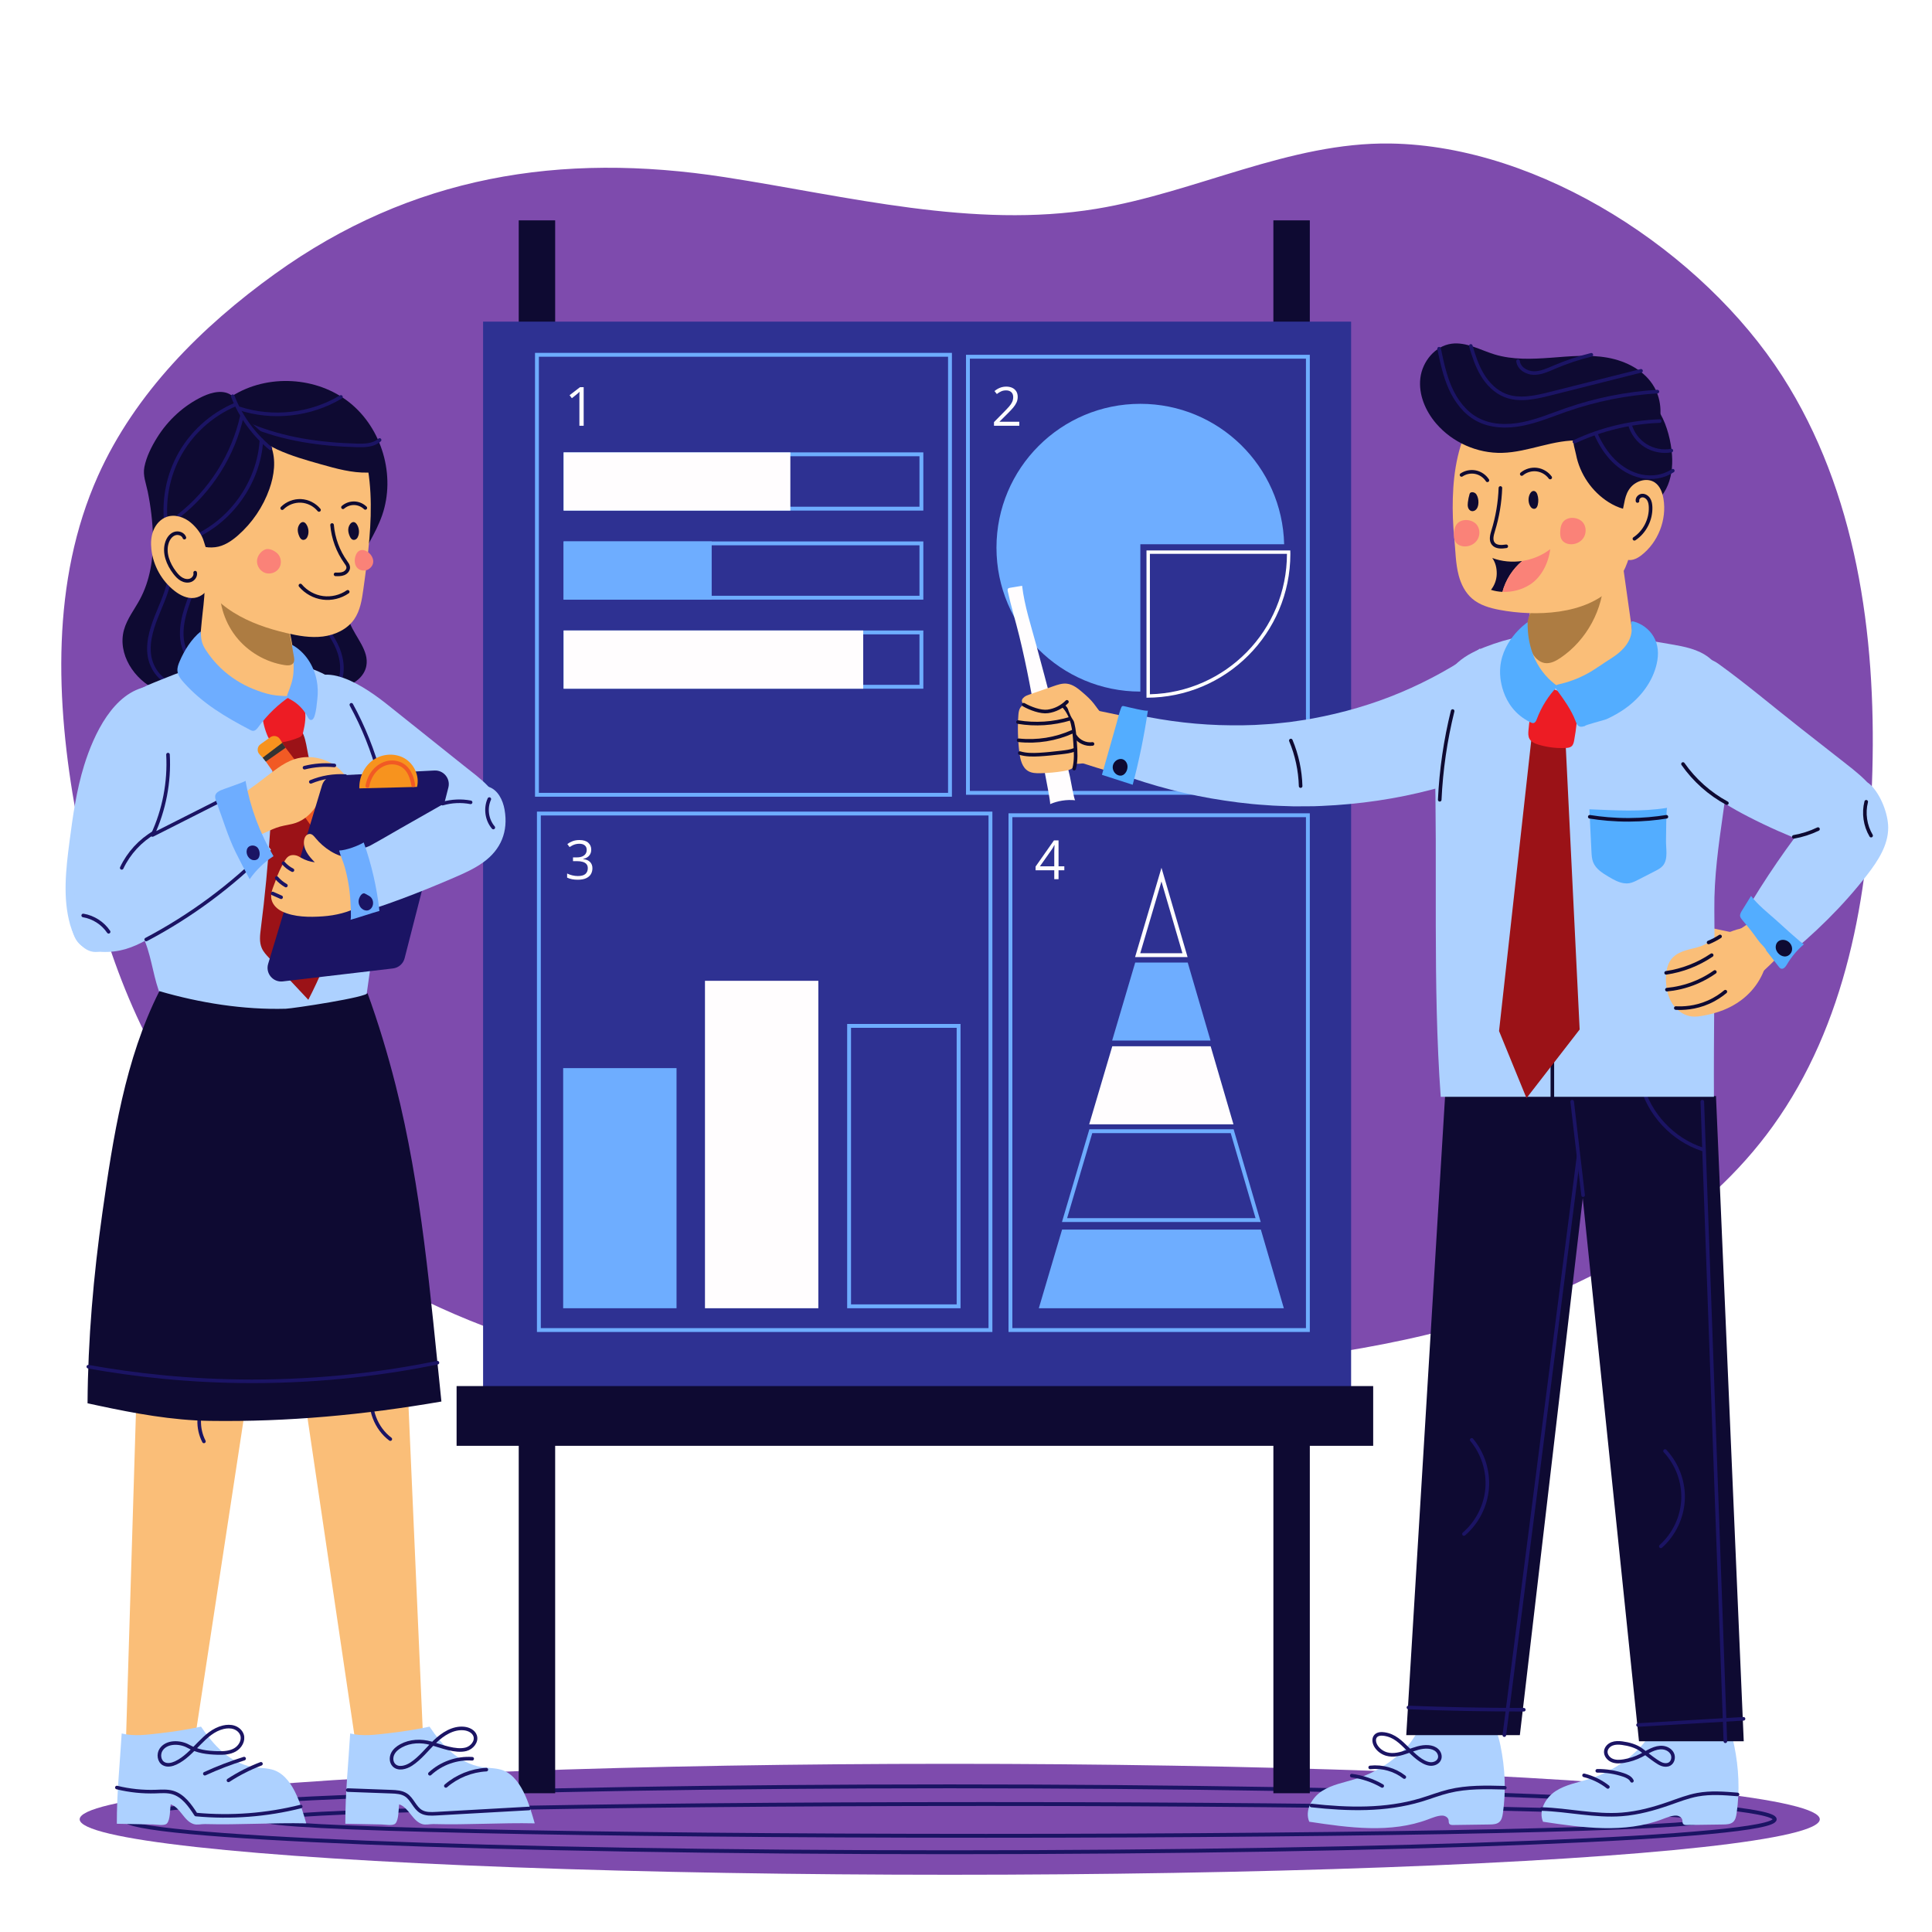 <?xml version="1.0" encoding="utf-8"?>
<!-- Generator: Adobe Illustrator 27.5.0, SVG Export Plug-In . SVG Version: 6.00 Build 0)  -->
<svg version="1.1" xmlns="http://www.w3.org/2000/svg" xmlns:xlink="http://www.w3.org/1999/xlink" x="0px" y="0px"
	 viewBox="0 0 500 500" style="enable-background:new 0 0 500 500;" xml:space="preserve">
<g id="BACKGROUND">
	<rect style="fill:#FFFFFF;" width="500" height="500"/>
</g>
<g id="OBJECTS">
	<g>
		<ellipse style="fill:#7E4BAD;" cx="245.79" cy="470.831" rx="225.171" ry="14.356"/>
		<g>
			
				<ellipse style="fill:none;stroke:#1B1464;stroke-linecap:round;stroke-linejoin:round;stroke-miterlimit:10;" cx="245.79" cy="470.831" rx="213.504" ry="8.528"/>
			<path style="fill:none;stroke:#1B1464;stroke-linecap:round;stroke-linejoin:round;stroke-miterlimit:10;" d="M441.857,470.992
				c0,2.273-83.59,4.115-186.704,4.115s-186.704-1.842-186.704-4.115c0-2.273,83.59-4.115,186.704-4.115
				S441.857,468.719,441.857,470.992z"/>
		</g>
	</g>
	<path style="fill:#7E4BAD;" d="M71.161,70.875c-19.031,13.687-36.222,30.887-45.804,52.281
		c-12.147,27.12-10.999,58.367-5.652,87.598c4.755,25.996,12.835,51.814,27.672,73.682c24.812,36.57,66.705,58.931,109.9,68.271
		c45.59,9.858,92.883,6.639,139.362,2.726c29.927-2.52,60.111-5.363,88.725-14.486c28.614-9.123,55.897-25.125,73.446-49.498
		c18.866-26.202,24.883-59.588,25.758-91.864c0.962-35.472-4.141-72.366-23.302-102.233c-20.603-32.116-62.513-59.627-101.456-60.21
		c-26.066-0.39-50.364,12.669-76.087,16.899c-31.902,5.247-64.21-3.249-96.16-8.194C145.058,39.268,106.423,45.517,71.161,70.875z"
		/>
	<g>
		<g>
			<rect x="134.247" y="57.028" style="fill:#0E0A32;" width="9.429" height="407.059"/>
			<rect x="329.551" y="57.028" style="fill:#0E0A32;" width="9.429" height="407.059"/>
			<rect x="125.023" y="83.238" style="fill:#2E3192;" width="224.644" height="286.121"/>
			<rect x="118.166" y="358.715" style="fill:#0E0A32;" width="237.213" height="15.462"/>
		</g>
		<g>
			<g>
				<g>
					<path style="fill:#6EADFF;" d="M237.958,118.075v13.064H146.86v-13.064H237.958 M238.958,117.075H145.86v15.064h93.098V117.075
						L238.958,117.075z"/>
				</g>
				<rect x="145.86" y="117.075" style="fill:#FFFDFE;" width="58.682" height="15.064"/>
				<rect x="145.86" y="140.122" style="fill:#6EADFF;" width="38.325" height="15.064"/>
				<g>
					<path style="fill:#6EADFF;" d="M237.958,141.122v13.064H146.86v-13.064H237.958 M238.958,140.122H145.86v15.064h93.098V140.122
						L238.958,140.122z"/>
				</g>
				<g>
					<path style="fill:#6EADFF;" d="M237.958,164.17v13.064H146.86V164.17H237.958 M238.958,163.17H145.86v15.064h93.098V163.17
						L238.958,163.17z"/>
				</g>
				<rect x="145.86" y="163.17" style="fill:#FFFDFE;" width="77.539" height="15.064"/>
			</g>
			<rect x="138.961" y="91.822" style="fill:none;stroke:#6EADFF;stroke-miterlimit:10;" width="106.896" height="113.868"/>
			<g>
				<g>
					<path style="fill:#FFFDFE;" d="M151.055,110.192h-1.107v-7.082c0-0.269,0.001-0.5,0.003-0.694
						c0.003-0.194,0.008-0.372,0.014-0.533c0.008-0.162,0.018-0.327,0.031-0.496c-0.142,0.146-0.273,0.27-0.396,0.373
						s-0.275,0.229-0.458,0.379l-1.142,0.916l-0.595-0.772l2.707-2.085h0.943V110.192z"/>
				</g>
			</g>
		</g>
		<g>
			<rect x="145.745" y="276.429" style="fill:#6EADFF;" width="29.341" height="62.143"/>
			<rect x="182.445" y="253.832" style="fill:#FFFDFE;" width="29.341" height="84.74"/>
			<g>
				<path style="fill:#6EADFF;" d="M247.586,266v71.571h-27.341V266H247.586 M248.586,265h-29.341v73.571h29.341V265L248.586,265z"
					/>
			</g>
			<g>
				<path style="fill:#6EADFF;" d="M255.828,211.044v132.671H139.961V211.044H255.828 M256.828,210.044H138.961v134.671h117.867
					V210.044L256.828,210.044z"/>
			</g>
			<g>
				<g>
					<path style="fill:#FFFDFE;" d="M153.01,219.874c0,0.447-0.087,0.834-0.26,1.162s-0.415,0.596-0.725,0.803
						s-0.675,0.352-1.094,0.434v0.055c0.793,0.1,1.389,0.355,1.788,0.766c0.398,0.41,0.598,0.948,0.598,1.613
						c0,0.579-0.136,1.091-0.406,1.538c-0.271,0.447-0.687,0.796-1.244,1.049c-0.559,0.253-1.273,0.379-2.144,0.379
						c-0.528,0-1.018-0.042-1.466-0.126c-0.449-0.084-0.879-0.225-1.289-0.42v-1.066c0.415,0.205,0.866,0.366,1.354,0.482
						s0.959,0.174,1.415,0.174c0.911,0,1.57-0.181,1.976-0.543s0.608-0.858,0.608-1.487c0-0.433-0.112-0.783-0.339-1.049
						c-0.225-0.267-0.549-0.462-0.971-0.588c-0.421-0.125-0.928-0.188-1.521-0.188h-0.998v-0.971h1.005
						c0.542,0,1.003-0.08,1.381-0.239s0.666-0.384,0.865-0.673c0.197-0.29,0.297-0.632,0.297-1.029c0-0.506-0.169-0.896-0.506-1.172
						s-0.795-0.414-1.374-0.414c-0.355,0-0.679,0.037-0.971,0.109s-0.565,0.173-0.82,0.301s-0.511,0.276-0.766,0.444l-0.574-0.779
						c0.364-0.283,0.809-0.526,1.333-0.731s1.119-0.308,1.784-0.308c1.021,0,1.786,0.232,2.297,0.697S153.01,219.154,153.01,219.874
						z"/>
				</g>
			</g>
		</g>
		<g>
			<g>
				<g>
					<path style="fill:#FFFFFF;" d="M333.062,143.33c0,0.001,0,0.001,0,0.002c0,19.749-15.831,35.87-35.469,36.342V143.33H333.062
						 M333.924,142.447H296.71v38.122c20.565,0,37.236-16.671,37.236-37.236C333.946,143.035,333.931,142.742,333.924,142.447
						L333.924,142.447z"/>
				</g>
				<path style="fill:#6EADFF;" d="M332.336,140.859c-0.472-20.155-16.946-36.351-37.214-36.351
					c-20.565,0-37.236,16.671-37.236,37.236c0,20.565,16.671,37.236,37.236,37.236v-38.122H332.336z"/>
			</g>
			<g>
				<path style="fill:#6EADFF;" d="M337.979,92.822v111.868H251V92.822H337.979 M338.979,91.822H250v113.868h88.979V91.822
					L338.979,91.822z"/>
			</g>
			<g>
				<g>
					<path style="fill:#FFFDFE;" d="M263.792,110.192h-6.549v-0.95l2.674-2.714c0.496-0.501,0.914-0.948,1.254-1.34
						s0.598-0.778,0.775-1.159s0.268-0.799,0.268-1.254c0-0.565-0.168-0.997-0.502-1.295c-0.336-0.298-0.777-0.448-1.324-0.448
						c-0.479,0-0.902,0.082-1.271,0.246s-0.746,0.396-1.135,0.697l-0.607-0.766c0.264-0.223,0.553-0.421,0.865-0.595
						c0.311-0.173,0.646-0.31,1.004-0.41s0.74-0.15,1.145-0.15c0.615,0,1.146,0.107,1.594,0.321c0.445,0.214,0.791,0.52,1.035,0.916
						s0.365,0.868,0.365,1.415c0,0.529-0.104,1.02-0.314,1.473c-0.209,0.454-0.504,0.902-0.881,1.347
						c-0.379,0.444-0.82,0.915-1.326,1.412l-2.174,2.167v0.048h5.105V110.192z"/>
				</g>
			</g>
		</g>
		<g>
			<g>
				<path style="fill:#6EADFF;" d="M337.979,211.482v132.233h-75.979V211.482H337.979 M338.979,210.482h-77.979v134.233h77.979
					V210.482L338.979,210.482z"/>
			</g>
			<g>
				<g>
					<path style="fill:#FFFDFE;" d="M275.446,225.22h-1.496v2.317h-1.107v-2.317h-4.834v-0.957l4.758-6.774h1.184v6.706h1.496
						V225.22z M272.842,224.194v-3.268c0-0.25,0.002-0.478,0.006-0.68c0.006-0.203,0.012-0.392,0.021-0.567
						c0.008-0.175,0.016-0.343,0.023-0.502c0.006-0.16,0.012-0.317,0.018-0.472h-0.055c-0.088,0.182-0.186,0.375-0.299,0.578
						c-0.111,0.203-0.223,0.384-0.338,0.543l-3.082,4.368H272.842z"/>
				</g>
			</g>
			<g>
				<g>
					<path style="fill:#FFFDFE;" d="M300.586,228.126l5.427,18.572h-10.918L300.586,228.126 M300.591,224.581l-6.835,23.117h13.591
						L300.591,224.581L300.591,224.581z"/>
				</g>
				<polygon style="fill:#6EADFF;" points="307.381,249.107 293.79,249.107 287.821,269.298 313.282,269.298 				"/>
				<polygon style="fill:#6EADFF;" points="332.256,338.571 326.307,318.214 274.866,318.214 268.847,338.571 				"/>
				<polygon style="fill:#FFFDFE;" points="313.317,270.778 287.856,270.778 281.885,290.969 319.217,290.969 				"/>
				<g>
					<path style="fill:#6EADFF;" d="M318.509,293.258l6.429,22h-48.769l6.505-22H318.509 M319.259,292.258h-37.332l-7.096,24h51.442
						L319.259,292.258L319.259,292.258z"/>
				</g>
			</g>
		</g>
	</g>
	<g>
		<g>
			<path style="fill:#0E0A32;" d="M39.591,139.078c0.111,5.534-0.772,11.194-3.399,16.067c-1.408,2.612-3.315,5.008-4.108,7.868
				c-1.719,6.198,2.611,12.917,8.481,15.546c5.87,2.629,12.734,1.925,18.868-0.009c4.205-1.325,8.37-3.221,12.778-3.129
				c2.829,0.059,5.566,0.939,8.304,1.652c2.738,0.713,5.617,1.265,8.382,0.663c2.765-0.602,5.393-2.621,5.912-5.403
				c0.737-3.953-2.742-7.302-4.239-11.034c-1.867-4.653-0.561-9.993,1.582-14.525c2.143-4.533,5.1-8.689,6.745-13.425
				c3.545-10.201-0.006-22.458-8.454-29.184c-8.448-6.726-21.189-7.44-30.336-1.699c-2.076-1.729-5.217-1.013-7.658,0.145
				c-4.857,2.304-8.963,6.09-11.797,10.645c-1.422,2.285-2.756,4.926-3.283,7.585c-0.444,2.237,0.411,4.178,0.854,6.344
				C39.02,131.075,39.512,135.105,39.591,139.078z"/>
			
				<path style="fill:none;stroke:#1B1464;stroke-width:0.928;stroke-linecap:round;stroke-linejoin:round;stroke-miterlimit:10;" d="
				M60.91,104.698c-6.279,2.636-11.591,7.512-14.754,13.542S42,131.412,43.399,138.077"/>
			
				<path style="fill:none;stroke:#1B1464;stroke-width:0.928;stroke-linecap:round;stroke-linejoin:round;stroke-miterlimit:10;" d="
				M44.093,147.392c-0.048,3.815-1.648,7.413-3.103,10.939c-1.456,3.527-2.818,7.278-2.361,11.066
				c0.457,3.788,3.321,7.556,7.132,7.741"/>
			
				<path style="fill:none;stroke:#1B1464;stroke-width:0.928;stroke-linecap:round;stroke-linejoin:round;stroke-miterlimit:10;" d="
				M50.454,150.916c-0.866,2.745-2.018,5.4-2.746,8.185c-0.727,2.785-1.012,5.778-0.128,8.518c0.884,2.74,3.12,5.164,5.955,5.662"/>
			
				<path style="fill:none;stroke:#1B1464;stroke-width:0.928;stroke-linecap:round;stroke-linejoin:round;stroke-miterlimit:10;" d="
				M81.906,159.577c2.129,2.583,4.289,5.218,5.555,8.317c1.266,3.099,1.523,6.789-0.129,9.7"/>
		</g>
		<path style="fill:#ADD1FF;" d="M129.941,210.023c-1.028-5.408-5.868-8.65-9.948-11.909c-6.502-5.195-13.005-10.39-19.508-15.584
			c-5.283-4.221-18.019-13.568-22.813-3.239c-4.902,10.561,7.377,23.708,14.89,29.484c5.812,4.469,12.384,7.842,19.043,10.91
			c2.547,1.173,5.157,2.319,7.936,2.692c1.772,0.238,3.638,0.12,5.317-0.461l0.03,0.376c0.367-0.257,0.715-0.539,1.049-0.836
			c0.548-0.275,1.071-0.599,1.547-0.997C130.401,218.017,130.998,213.74,129.941,210.023z"/>
		<g>
			<path style="fill:#ADD1FF;" d="M39.922,176.619c-4.37,1.707-8.692,4.242-11,8.327c-2.129,3.768-2.252,8.317-2.095,12.642
				c0.372,10.223,2.034,20.395,4.894,30.215c1.408,4.835,2.938,9.914,5.178,14.439c2.085,4.212,2.579,9.449,4.127,13.958
				c0.54,1.571,1.121,3.127,1.743,4.667c0.676,1.673,1.445,3.389,2.824,4.554c1.459,1.232,3.406,1.684,5.282,2.035
				c12.997,2.433,26.546,1.863,39.293-1.653c1.105-0.305,2.265-0.669,3.024-1.527c0.785-0.887,0.992-2.129,1.168-3.299
				c0.886-5.909,1.557-11.883,2.763-17.721c0.618-2.992,1.237-5.985,1.855-8.977c0.556-2.693,1.789-5.916,1.789-8.657
				c1.088-5.266,2.182-10.611,1.811-15.975c-0.386-5.581-2.34-10.923-4.393-16.127c-2.208-5.597-4.676-11.32-9.082-15.418
				c-4.624-4.3-10.977-6.361-17.268-6.901c-5.981-0.513-11.765,0.484-17.697,0.955C49.453,172.526,44.345,174.891,39.922,176.619z"
				/>
			
				<path style="fill:none;stroke:#1B1464;stroke-width:0.928;stroke-linecap:round;stroke-linejoin:round;stroke-miterlimit:10;" d="
				M90.929,182.399c3.127,5.732,5.572,11.835,7.268,18.141"/>
			<path style="fill:#9B1217;" d="M70.659,189.926c0.04,16.854-1.017,33.711-3.162,50.428c-0.216,1.686-0.431,3.471,0.253,5.027
				c0.422,0.96,1.153,1.746,1.87,2.511c3.39,3.619,6.78,7.238,10.171,10.857c2.971-5.749,5.461-11.745,7.437-17.907
				c4.843-15.11-4.949-31.336-7.747-46.955c-0.299-1.668-0.612-3.375-1.467-4.837c-0.855-1.462-2.379-2.654-4.073-2.63
				C72.247,186.443,70.655,188.231,70.659,189.926z"/>
			<path style="fill:#ED1C24;" d="M72.116,181.289c-0.745,0.317-1.463,0.698-2.144,1.137c-0.69,0.446-1.366,0.982-1.715,1.727
				c-0.424,0.908-0.294,1.971-0.08,2.95c0.224,1.022,0.531,2.027,0.916,3c0.269,0.681,0.608,1.383,1.225,1.778
				c0.717,0.459,1.641,0.398,2.483,0.267c1.517-0.237,3.006-0.652,4.428-1.231c0.32-0.131,0.65-0.279,0.869-0.547
				c0.195-0.239,0.28-0.548,0.353-0.848c0.498-2.048,0.879-4.445,0.281-6.512c-0.273-0.943-0.822-1.836-1.656-2.354
				c-1.156-0.717-2.258-0.265-3.431,0.083C73.125,180.893,72.615,181.077,72.116,181.289z"/>
		</g>
		<g>
			<path style="fill:#ADD1FF;" d="M21.772,198.086c-1.983,6.384-2.919,13.07-3.787,19.725c-0.936,7.175-1.786,14.613,0.178,21.553
				c0.96,3.394,3.252,7.031,6.607,7.008c2.966-0.021,5.129-2.877,6.716-5.521c9.076-15.119,14.673-32.528,16.317-50.343
				c0.321-3.475,0.391-7.328-1.687-10.044c-1.81-2.366-4.963-3.288-7.808-2.816C29.361,179.131,24.276,190.022,21.772,198.086z"/>
			<g>
				<g>
					<polygon style="fill:#F15A24;" points="68.427,196.566 81.251,214.801 86.916,210.482 73.508,193 					"/>
					<path style="fill:#F7931E;" d="M73.508,193l-1.05-1.696c-0.531-0.858-1.677-1.09-2.5-0.506l-2.537,1.8
						c-0.867,0.615-0.99,1.855-0.26,2.628l1.265,1.34L73.508,193z"/>
					<polygon style="fill:#333333;" points="67.978,196.09 68.799,197.095 73.907,193.52 73.04,192.243 					"/>
				</g>
				<g>
					<path style="fill:#FABE78;" d="M76.318,196.446c4.303-1.368,9.353,0.037,12.332,3.429c1.145,1.304,2.021,3.103,1.461,4.746
						c-0.357,1.05-1.261,1.85-2.278,2.293c-1.017,0.443-2.144,0.566-3.253,0.596c-0.717,0.019-1.483,0.015-2.08,0.412
						c-0.422,0.28-0.701,0.725-0.992,1.14c-1.218,1.737-2.907,3.186-4.909,3.887c-1.341,0.47-2.777,0.595-4.145,0.977
						c-2.635,0.734-4.968,2.4-7.657,2.902c-1.175,0.22-2.422,0.202-3.526-0.256s-2.042-1.401-2.306-2.567
						c-0.228-1.006,0.052-2.057,0.427-3.018c1.056-2.707,2.931-5.209,5.329-6.872c2.451-1.699,4.719-3.625,7.155-5.342
						C73.247,197.807,74.713,196.957,76.318,196.446z"/>
					
						<path style="fill:none;stroke:#1B1464;stroke-width:0.928;stroke-linecap:round;stroke-linejoin:round;stroke-miterlimit:10;" d="
						M78.803,198.676c2.517-0.635,5.143-0.835,7.727-0.586"/>
					
						<path style="fill:none;stroke:#1B1464;stroke-width:0.928;stroke-linecap:round;stroke-linejoin:round;stroke-miterlimit:10;" d="
						M80.437,202.343c2.815-1.169,5.898-1.684,8.939-1.496"/>
				</g>
			</g>
			<g>
				<path style="fill:#ADD1FF;" d="M32.486,245.628c3.754-1.107,7.095-3.27,10.356-5.433c4.825-3.197,9.675-6.363,14.371-9.749
					c1.105-0.796,13.204-10.232,12.899-10.556c-3.669-4.662-6.164-10.239-7.196-16.081c-3.85,2.311-7.795,4.465-11.821,6.454
					c-3.728,1.842-7.581,3.049-11.446,4.581c-4.287,1.699-8.546,3.594-12.249,6.343c-3.703,2.748-6.846,6.432-8.252,10.824
					c-1.083,3.382-1.447,9.627,1.484,12.353C23.449,246.984,29.129,246.618,32.486,245.628z"/>
				
					<path style="fill:none;stroke:#1B1464;stroke-width:0.928;stroke-linecap:round;stroke-linejoin:round;stroke-miterlimit:10;" d="
					M62.534,204.427c-7.687,3.888-15.374,7.775-23.061,11.663c3.01-6.466,4.398-13.679,4.004-20.801"/>
				
					<path style="fill:none;stroke:#1B1464;stroke-width:0.928;stroke-linecap:round;stroke-linejoin:round;stroke-miterlimit:10;" d="
					M39.973,215.409c-3.665,2.117-6.662,5.372-8.469,9.199"/>
				
					<path style="fill:none;stroke:#1B1464;stroke-width:0.928;stroke-linecap:round;stroke-linejoin:round;stroke-miterlimit:10;" d="
					M21.536,236.923c2.643,0.437,5.08,2.003,6.576,4.225"/>
				
					<path style="fill:none;stroke:#1B1464;stroke-width:0.928;stroke-linecap:round;stroke-linejoin:round;stroke-miterlimit:10;" d="
					M37.84,243.143c11.51-6.071,22.087-13.906,31.249-23.147"/>
				<g>
					<path style="fill:#6EADFF;" d="M64.615,227.537c1.649-2.359,3.756-4.397,6.169-5.965c-3.569-5.991-6.035-12.637-7.239-19.505
						c0.04,0.226-5.974,2.218-6.56,2.517c-1.804,0.921-1.389,1.86-0.795,3.45c1.579,4.228,2.799,8.429,4.797,12.516
						C62.141,222.907,63.378,225.223,64.615,227.537z"/>
					<path style="fill:#1B1464;" d="M65.603,222.604c0.345,0.032,0.71-0.02,0.995-0.217c0.421-0.291,0.588-0.839,0.602-1.35
						c0.016-0.572-0.134-1.162-0.494-1.607c-0.76-0.939-2.468-0.809-2.816,0.445C63.562,221.052,64.371,222.489,65.603,222.604z"/>
				</g>
			</g>
		</g>
		<g>
			<path style="fill:#1B1464;" d="M83.347,203.239l-13.953,46.214c-0.736,2.439,1.27,4.833,3.8,4.535l28.507-3.358
				c1.452-0.171,2.65-1.218,3.013-2.635l11.323-44.178c0.592-2.31-1.225-4.532-3.607-4.411l-25.877,1.322
				C85.061,200.805,83.778,201.81,83.347,203.239z"/>
			<g>
				<path style="fill:#F7931E;" d="M107.93,203.651c0.69-2.778-0.714-5.896-3.174-7.361c-2.459-1.464-5.763-1.262-8.123,0.357
					c-2.36,1.619-3.727,4.525-3.64,7.386L107.93,203.651z"/>
				<path style="fill:none;stroke:#F15A24;stroke-linecap:round;stroke-linejoin:round;stroke-miterlimit:10;" d="M95.091,203.406
					c0.266-1.415,0.858-2.782,1.798-3.874s2.236-1.894,3.654-2.142c1.419-0.247,2.95,0.089,4.072,0.992
					c1.42,1.143,2.041,3.01,2.335,4.809"/>
			</g>
		</g>
		<g>
			<g>
				<path style="fill:#FABE78;" d="M96.464,222.612c-1.601-1.055-3.7-0.641-5.617-0.674c-1.965-0.034-3.63-0.627-5.29-1.651
					c-1.478-0.912-2.806-2.068-3.907-3.413c-0.383-0.468-0.814-1.001-1.417-1.047c-0.392-0.03-0.779,0.169-1.039,0.464
					c-0.259,0.296-0.403,0.677-0.478,1.063c-0.213,1.096,0.103,2.243,0.654,3.213c0.551,0.971,1.326,1.793,2.101,2.597
					c-1.229-0.145-2.428-0.54-3.505-1.15c-0.541-0.307-0.932-0.572-1.557-0.677c-0.567-0.096-1.171-0.061-1.673,0.244
					c-0.489,0.296-0.812,0.798-1.102,1.29c-0.944,1.601-1.733,3.306-2.323,5.07c-0.542,1.622-1.501,3.256-0.998,5.03
					c0.372,1.313,1.469,2.324,2.7,2.915c3.125,1.501,7.148,1.503,10.53,1.266c3.353-0.236,6.699-1.044,9.645-2.663
					c1.645-0.904,3.198-2.106,4.085-3.76c0.355-0.662,0.575-1.407,0.648-2.159c0.167-0.526,0.29-1.064,0.34-1.616
					C98.413,225.315,97.839,223.517,96.464,222.612z"/>
				
					<path style="fill:none;stroke:#1B1464;stroke-width:0.928;stroke-linecap:round;stroke-linejoin:round;stroke-miterlimit:10;" d="
					M73.363,223.401c0.652,0.739,1.445,1.353,2.324,1.798"/>
				
					<path style="fill:none;stroke:#1B1464;stroke-width:0.928;stroke-linecap:round;stroke-linejoin:round;stroke-miterlimit:10;" d="
					M71.611,227.238c0.676,0.777,1.485,1.438,2.381,1.945"/>
				
					<path style="fill:none;stroke:#1B1464;stroke-width:0.928;stroke-linecap:round;stroke-linejoin:round;stroke-miterlimit:10;" d="
					M70.559,231.232c0.731,0.325,1.463,0.651,2.195,0.976"/>
			</g>
			<g>
				<path style="fill:#ADD1FF;" d="M122.075,204.065c1.432-0.59,2.925-0.898,4.371-0.435c2.413,0.772,3.7,3.427,4.138,5.922
					c0.985,5.615-0.906,10.294-5.508,13.609c-2.343,1.688-5.005,2.869-7.658,4.011c-4.48,1.928-8.996,3.776-13.568,5.477
					c-2.384,0.887-4.784,1.734-7.2,2.531c-1.628,0.537-3.92,1.909-5.567,2c-0.08-5.479-0.903-10.925-2.51-16.167
					c0.107,0.349,6.432-1.738,7.115-2.106c2.717-1.462,5.372-3.054,8.054-4.579c5.274-2.998,10.548-5.996,15.821-8.994
					C120.363,204.882,121.208,204.422,122.075,204.065z"/>
				
					<path style="fill:none;stroke:#1B1464;stroke-width:0.928;stroke-linecap:round;stroke-linejoin:round;stroke-miterlimit:10;" d="
					M114.537,207.977c2.348-0.68,4.857-0.796,7.258-0.337"/>
				
					<path style="fill:none;stroke:#1B1464;stroke-width:0.928;stroke-linecap:round;stroke-linejoin:round;stroke-miterlimit:10;" d="
					M126.637,206.799c-1.085,2.382-0.664,5.375,1.035,7.365"/>
				<path style="fill:#6EADFF;" d="M90.679,238.049c2.049-0.555,5.469-1.741,7.517-2.297c-0.661-6.038-2.027-11.999-4.061-17.723
					c-1.499,0.903-4.605,2.041-6.355,2.087c0.329,1.402,1.018,2.774,1.413,4.182c0.418,1.486,0.753,2.996,1.003,4.519
					c0.251,1.523,0.417,3.061,0.498,4.602C90.718,233.856,90.98,237.968,90.679,238.049z"/>
				<path style="fill:#1B1464;" d="M92.812,233.068c-0.075,0.727,0.199,1.482,0.721,1.992c0.477,0.466,1.201,0.722,1.831,0.505
					c0.428-0.147,0.77-0.495,0.97-0.901c0.345-0.698,0.279-1.581-0.166-2.22c-0.247-0.355-0.578-0.576-0.959-0.765
					c-0.17-0.084-0.82-0.487-0.986-0.492C93.439,231.167,92.877,232.43,92.812,233.068z"/>
			</g>
		</g>
		<g>
			<path style="fill:#FABE78;" d="M51.292,170.664c-0.088,0.944-0.164,1.951,0.282,2.788c0.434,0.813,1.277,1.308,2.079,1.762
				c2.457,1.389,4.917,2.777,7.449,4.027c1.229,0.607,2.118,0.987,3.447,1.187c1.342,0.202,2.623,0.699,3.973,0.862
				c1.604,0.194,3.223-0.089,4.814-0.371c0.71-0.126,1.477-0.283,1.95-0.826c0.369-0.424,0.488-1.006,0.578-1.561
				c1.245-7.678-0.842-15.493-2.893-22.862c-0.757-2.72-1.585-5.459-3.055-7.87c-1.469-2.411-3.666-4.493-6.381-5.268
				c-4.102-1.171-8.936,1.081-10.441,5.144c-0.566,1.529-0.118,3.088-0.139,4.668c-0.037,2.815-0.485,5.671-0.746,8.474
				C51.903,164.099,51.598,167.382,51.292,170.664z"/>
			<path style="fill:#6EADFF;" d="M74.586,180.163c0.323-0.013,0.607-0.06,0.773-0.171c-3.271,2.192-6.155,4.958-8.481,8.134
				c-0.356,0.486-0.8,1.035-1.402,1.019c-0.277-0.007-0.533-0.139-0.778-0.267c-6.337-3.321-12.257-6.803-17.091-12.192
				c-0.795-0.886-1.591-1.887-1.685-3.074c-0.066-0.835,0.227-1.654,0.557-2.424c1.182-2.801,3.06-5.829,5.451-7.75
				c0.143,2.05,0.202,3.046,1.35,4.811c1.116,1.716,2.418,3.297,3.906,4.704c2.417,2.287,5.268,4.114,8.356,5.353
				c1.508,0.605,3.089,1.164,4.687,1.477c0.893,0.175,1.8,0.278,2.709,0.307C73.291,180.101,74.001,180.187,74.586,180.163z"/>
			<path style="fill:#6EADFF;" d="M80.442,186.325c0.017,0.002,0.035,0.002,0.053,0.002c0.465-0.001,0.738-0.513,0.884-0.954
				c0.485-1.468,0.573-2.927,0.746-4.442c0.183-1.596,0.148-3.201-0.149-4.79c-0.718-3.844-3.028-7.471-6.483-9.302
				c0.377,2.441,0.639,4.919,0.436,7.381c-0.163,1.979-0.802,3.625-1.534,5.449c-0.06,0.15-0.122,0.306-0.114,0.468
				c0.02,0.413,0.453,0.66,0.82,0.851c1.897,0.987,3.478,2.57,4.464,4.468C79.764,185.838,80.025,186.29,80.442,186.325z"/>
			<path style="fill:#AD7C42;" d="M61.05,164.727c3.082,3.94,7.701,6.648,12.646,7.407c0.803,0.123,1.785,0.122,2.233-0.555
				c0.309-0.467,0.233-1.079,0.14-1.631c-0.783-4.666-1.669-9.46-3.826-13.706c-0.474-0.939-1.018-1.883-1.86-2.514
				c-1.362-1.021-3.198-1.024-4.883-1.265c-3.015-0.431-5.797-0.64-8.555-2.108c-0.541,5.027,0.926,10.241,4.009,14.248
				C60.986,164.644,61.018,164.685,61.05,164.727z"/>
		</g>
		<g>
			<g>
				<polygon style="fill:#FABE78;" points="37.752,281.157 32.472,454.577 49.745,454.577 70.118,321.067 				"/>
				
					<path style="fill:none;stroke:#1B1464;stroke-width:0.928;stroke-linecap:round;stroke-linejoin:round;stroke-miterlimit:10;" d="
					M53.118,362.122c-1.964,3.257-2.098,7.54-0.342,10.913"/>
			</g>
			<g>
				<polygon style="fill:#FABE78;" points="74.281,331.116 92.532,454.577 109.702,454.577 103.488,313.094 				"/>
				
					<path style="fill:none;stroke:#1B1464;stroke-width:0.928;stroke-linecap:round;stroke-linejoin:round;stroke-miterlimit:10;" d="
					M96.29,360.104c-0.9,4.554,1.011,9.546,4.723,12.334"/>
			</g>
			<g>
				<path style="fill:#ADD1FF;" d="M126.206,457.494c-0.542-0.048-1.083-0.102-1.618-0.191c-2.878-0.474-5.534-1.928-7.753-3.821
					s-4.034-4.216-5.676-6.626c-3.53,0.74-7.095,1.312-10.679,1.715c-3.302,0.371-6.594,0.85-9.854,0.047
					c-0.467,7.799-1.283,15.523-1.257,23.37c3.12,0.06,6.241,0.12,9.361,0.18c0.998,0.019,2.988,0.433,3.616-0.269
					c0.879-0.982,0.765-3.678,0.969-4.936c2.521,0.828,3.406,4.324,5.942,5.104c0.944,0.291,1.95-0.025,2.938,0.001
					c8.9,0.238,17.436-0.375,26.191-0.186c-1.384-4.787-3.509-12.569-8.941-13.953C128.387,457.661,127.295,457.59,126.206,457.494z
					"/>
				
					<path style="fill:none;stroke:#1B1464;stroke-width:0.928;stroke-linecap:round;stroke-linejoin:round;stroke-miterlimit:10;" d="
					M103.808,451.812c-0.909,0.494-1.76,1.18-2.199,2.117c-0.44,0.937-0.379,2.157,0.346,2.896c1.125,1.147,3.085,0.625,4.433-0.249
					c2.381-1.545,4.119-3.878,6.164-5.847c2.044-1.969,4.692-3.666,7.517-3.392c1.213,0.118,2.507,0.731,2.896,1.886
					c0.503,1.494-0.831,3.095-2.357,3.491c-2.734,0.709-6.426-0.822-9.072-1.562C108.993,450.439,106.166,450.53,103.808,451.812z"
					/>
				
					<path style="fill:none;stroke:#1B1464;stroke-width:0.928;stroke-linecap:round;stroke-linejoin:round;stroke-miterlimit:10;" d="
					M111.257,459.052c2.909-2.719,6.971-4.161,10.943-3.886"/>
				
					<path style="fill:none;stroke:#1B1464;stroke-width:0.928;stroke-linecap:round;stroke-linejoin:round;stroke-miterlimit:10;" d="
					M115.385,462.194c2.901-2.509,6.652-4.016,10.482-4.213"/>
				
					<path style="fill:none;stroke:#1B1464;stroke-width:0.928;stroke-linecap:round;stroke-linejoin:round;stroke-miterlimit:10;" d="
					M89.996,463.27c3.738,0.137,7.476,0.274,11.214,0.412c1.347,0.049,2.773,0.123,3.894,0.872c1.615,1.079,2.206,3.302,3.882,4.283
					c1.148,0.672,2.565,0.618,3.893,0.543c8.009-0.449,16.018-0.899,24.026-1.348"/>
			</g>
			<g>
				<path style="fill:#ADD1FF;" d="M67.07,457.494c-0.542-0.048-1.083-0.102-1.618-0.191c-2.878-0.474-5.534-1.928-7.753-3.821
					c-2.22-1.893-4.034-4.216-5.676-6.626c-3.53,0.74-7.095,1.312-10.679,1.715c-3.302,0.371-6.594,0.85-9.853,0.047
					c-0.467,7.799-1.283,15.523-1.257,23.37c3.12,0.06,6.241,0.12,9.361,0.18c0.999,0.019,2.988,0.433,3.617-0.269
					c0.879-0.982,0.765-3.678,0.969-4.936c2.521,0.828,3.406,4.324,5.942,5.104c0.944,0.291,1.95-0.025,2.938,0.001
					c8.9,0.238,17.436-0.375,26.191-0.186c-1.384-4.787-3.509-12.569-8.941-13.953C69.251,457.661,68.159,457.59,67.07,457.494z"/>
				
					<path style="fill:none;stroke:#1B1464;stroke-width:0.928;stroke-linecap:round;stroke-linejoin:round;stroke-miterlimit:10;" d="
					M30.247,462.613c3.277,0.802,6.663,1.156,10.034,1.047c1.473-0.047,2.979-0.179,4.395,0.229c2.722,0.784,4.49,3.335,6.031,5.712
					c9.07,0.845,18.282,0.141,27.119-2.072"/>
				
					<path style="fill:none;stroke:#1B1464;stroke-width:0.928;stroke-linecap:round;stroke-linejoin:round;stroke-miterlimit:10;" d="
					M41.686,452.817c-0.754,1.154-0.531,2.95,0.67,3.625c0.945,0.532,2.141,0.26,3.125-0.196c4.703-2.184,7.251-8.045,12.297-9.237
					c0.937-0.221,1.939-0.257,2.849,0.057c0.91,0.314,1.714,1.013,2.011,1.928c0.475,1.467-0.478,3.102-1.816,3.868
					c-1.338,0.766-2.953,0.851-4.494,0.807c-2.793-0.079-5.205-0.384-7.615-1.743C46.656,450.769,43.139,450.594,41.686,452.817z"/>
				
					<path style="fill:none;stroke:#1B1464;stroke-width:0.928;stroke-linecap:round;stroke-linejoin:round;stroke-miterlimit:10;" d="
					M53.012,459.033c3.301-1.515,6.698-2.82,10.164-3.905"/>
				
					<path style="fill:none;stroke:#1B1464;stroke-width:0.928;stroke-linecap:round;stroke-linejoin:round;stroke-miterlimit:10;" d="
					M59.125,460.756c2.639-1.723,5.464-3.161,8.41-4.281"/>
			</g>
			<g>
				<path style="fill:#0E0A32;" d="M25.332,363.748c9.549,2.042,19.19,3.833,28.944,3.974c20.238,0.293,39.942-1.555,59.962-5.008
					c-2.885-27.554-5.055-55.141-11.903-82.075c-2.035-8.004-4.422-15.923-7.247-23.684c0.395,1.085-19.409,4.06-21.134,4.107
					c-10.96,0.299-22.192-1.496-32.706-4.552c-8.871,17.54-11.994,37.91-14.743,57.299c-2.309,16.289-3.755,32.907-3.847,49.361
					C23.549,363.365,24.44,363.557,25.332,363.748z"/>
				
					<path style="fill:none;stroke:#1B1464;stroke-width:0.928;stroke-linecap:round;stroke-linejoin:round;stroke-miterlimit:10;" d="
					M22.858,353.701c11.849,2.128,26.156,3.78,42.392,3.786c18.685,0.007,34.922-2.17,47.959-4.82"/>
			</g>
		</g>
		<g>
			<path style="fill:#FABE78;" d="M94.048,152.412c-0.382,2.746-0.807,5.606-2.394,7.878c-1.817,2.601-4.954,4.051-8.102,4.441
				c-3.148,0.389-6.336-0.167-9.423-0.897c-4.808-1.137-9.564-2.726-13.748-5.354c-4.183-2.628-7.781-6.37-9.609-10.96
				c-1.518-3.812-1.76-8.015-1.559-12.113c0.229-4.66,1.022-9.336,2.842-13.633c1.819-4.297,4.714-8.209,8.599-10.794
				c4.689-3.12,10.589-4.133,16.179-3.453c3.759,0.457,7.398,1.642,10.812,3.262c2.76,1.31,5.44,2.159,6.341,5.22
				c2.22,7.536,2.258,15.551,1.617,23.318C95.243,143.704,94.653,148.061,94.048,152.412z"/>
			<g>
				
					<path style="fill:none;stroke:#0E0A32;stroke-width:0.928;stroke-linecap:round;stroke-linejoin:round;stroke-miterlimit:10;" d="
					M85.94,135.87c0.292,3.447,1.532,6.809,3.548,9.621c0.28,0.391,0.586,0.798,0.63,1.277c0.065,0.713-0.497,1.363-1.158,1.637
					c-0.661,0.274-1.402,0.257-2.118,0.235"/>
				<path style="fill:#0E0A32;" d="M90.124,137.025c-0.019,0.622,0.154,1.237,0.412,1.802c0.171,0.375,0.419,0.763,0.816,0.873
					c0.326,0.09,0.686-0.041,0.932-0.273c0.246-0.232,0.393-0.552,0.487-0.877c0.256-0.893,0.136-1.887-0.326-2.692
					C91.472,134.161,90.164,135.702,90.124,137.025z"/>
				<path style="fill:#0E0A32;" d="M77.056,137.025c-0.019,0.622,0.154,1.237,0.412,1.802c0.171,0.375,0.419,0.763,0.816,0.873
					c0.326,0.09,0.686-0.041,0.932-0.273c0.246-0.232,0.393-0.552,0.487-0.877c0.256-0.893,0.136-1.887-0.326-2.692
					C78.404,134.161,77.095,135.702,77.056,137.025z"/>
				
					<path style="fill:none;stroke:#0E0A32;stroke-width:0.928;stroke-linecap:round;stroke-linejoin:round;stroke-miterlimit:10;" d="
					M88.761,131.287c0.799-0.696,1.865-1.077,2.924-1.047c1.059,0.03,2.101,0.473,2.859,1.213"/>
				
					<path style="fill:none;stroke:#0E0A32;stroke-width:0.928;stroke-linecap:round;stroke-linejoin:round;stroke-miterlimit:10;" d="
					M73.034,131.511c1.264-1.269,3.078-1.971,4.868-1.883c1.789,0.088,3.526,0.964,4.659,2.352"/>
				
					<path style="fill:none;stroke:#0E0A32;stroke-width:0.928;stroke-linecap:round;stroke-linejoin:round;stroke-miterlimit:10;" d="
					M77.745,151.528c1.452,1.732,3.566,2.895,5.807,3.194c2.241,0.298,4.586-0.27,6.44-1.562"/>
				<path style="fill:#FA8278;" d="M66.509,145.133c-0.066,1.367,0.856,2.727,2.156,3.155c1.3,0.428,2.86-0.127,3.584-1.288
					c0.724-1.161,0.529-2.818-0.457-3.767c-0.715-0.689-2.128-1.433-3.133-1.044C67.492,142.64,66.569,143.889,66.509,145.133z"/>
				<path style="fill:#FA8278;" d="M92.344,146.835c0.733,0.941,2.254,1.088,3.208,0.373c3.31-2.484-2.205-7.32-3.533-3.36
					C91.701,144.797,91.705,146.014,92.344,146.835z"/>
			</g>
			<g>
				<path style="fill:#0E0A32;" d="M71.807,116.355c3.608,1.648,7.443,2.731,11.26,3.809c3.957,1.117,7.987,2.244,12.097,2.145
					c0.655-0.016,1.401-0.111,1.778-0.648c0.398-0.567,0.19-1.344-0.049-1.994c-0.83-2.264-1.858-4.454-3.069-6.539
					c-0.8-1.377-1.699-2.73-2.927-3.744c-1.791-1.478-4.112-2.104-6.328-2.796c-2.91-0.908-5.774-1.995-8.759-2.614
					c-2.985-0.618-6.15-0.747-9.031,0.249c-1.118,0.386-2.32,0.808-2.886,1.89c-0.577,1.104-0.756,2.418-0.461,3.631
					c0.421,1.734,1.587,2.688,3.038,3.55C68.25,114.353,69.91,115.489,71.807,116.355z"/>
				
					<path style="fill:none;stroke:#1B1464;stroke-width:0.928;stroke-linecap:round;stroke-linejoin:round;stroke-miterlimit:10;" d="
					M64.726,110.043c8.705,3.654,18.232,4.975,27.669,5.229c2.056,0.055,4.328-0.016,5.845-1.405"/>
				
					<path style="fill:none;stroke:#1B1464;stroke-width:0.928;stroke-linecap:round;stroke-linejoin:round;stroke-miterlimit:10;" d="
					M61.879,105.678c8.658,2.855,18.539,1.746,26.35-2.955"/>
			</g>
			<g>
				<path style="fill:#0E0A32;" d="M70.193,115.564c-0.37-0.997-0.923-1.938-1.603-2.771l0.206,0.028
					c-0.346-0.31-0.691-0.62-1.037-0.931c-0.159-0.152-0.321-0.298-0.488-0.438c-0.861-0.773-1.723-1.546-2.584-2.319
					c-0.522-0.469-1.094-0.96-1.792-1.034c-0.743-0.079-1.439,0.334-2.072,0.731c-1.527,0.958-3.031,1.927-4.505,2.948
					c-3.937,2.726-7.235,6.491-8.95,10.963c-2.443,6.372-1.487,20.036,8.34,18.874c2.237-0.265,4.207-1.59,5.899-3.076
					c3.661-3.214,6.48-7.377,8.106-11.968C70.967,123.037,71.498,119.078,70.193,115.564z"/>
				
					<path style="fill:none;stroke:#1B1464;stroke-width:0.928;stroke-linecap:round;stroke-linejoin:round;stroke-miterlimit:10;" d="
					M60.233,102.542c2.026,5.224,5.416,9.912,9.743,13.472"/>
				
					<path style="fill:none;stroke:#1B1464;stroke-width:0.928;stroke-linecap:round;stroke-linejoin:round;stroke-miterlimit:10;" d="
					M67.656,113.917c-0.644,11.016-8.074,21.353-18.31,25.474"/>
				
					<path style="fill:none;stroke:#1B1464;stroke-width:0.928;stroke-linecap:round;stroke-linejoin:round;stroke-miterlimit:10;" d="
					M62.633,107.581c-2.244,10.168-8.127,19.494-16.337,25.899"/>
			</g>
			<g>
				<path style="fill:#FABE78;" d="M49.334,135.222c-1.713-1.422-4.118-2.2-6.214-1.451c-1.576,0.563-2.785,1.926-3.411,3.478
					c-0.625,1.552-0.715,3.277-0.531,4.94c0.463,4.188,2.681,8.155,6.006,10.743c1.479,1.152,3.311,2.065,5.167,1.797
					c1.872-0.271,3.43-1.754,4.118-3.516c0.688-1.762,0.602-3.751,0.115-5.579c-0.493-1.85-1.291-3.594-1.806-5.44
					C52.247,138.285,50.844,136.475,49.334,135.222z"/>
				
					<path style="fill:none;stroke:#0E0A32;stroke-width:0.928;stroke-linecap:round;stroke-linejoin:round;stroke-miterlimit:10;" d="
					M47.722,139.138c-0.333-0.975-1.611-1.385-2.574-1.018c-0.963,0.367-1.608,1.304-1.928,2.283
					c-0.871,2.662,0.293,5.599,2.004,7.817c0.501,0.649,1.063,1.273,1.776,1.677c0.713,0.405,1.603,0.565,2.363,0.258
					c0.76-0.307,1.318-1.152,1.143-1.953"/>
			</g>
		</g>
	</g>
	<g>
		<g>
			<g>
				<path style="fill:#ADD1FF;" d="M350.923,460.359c-2.979,0.942-6.162,1.458-8.787,3.151c-2.625,1.693-4.54,5.086-3.3,7.953
					c10.279,1.554,21.098,3.056,30.818-0.633c1.046-0.397,2.521-0.995,3.647-0.958c0.717,0.023,1.474,0.475,1.598,1.181
					c0.056,0.317-0.011,0.676,0.176,0.938c0.211,0.297,0.635,0.32,1,0.315c3.145-0.044,6.29-0.088,9.435-0.132
					c0.893-0.013,1.872-0.057,2.533-0.657c0.608-0.551,0.78-1.425,0.899-2.237c0.85-5.838,0.566-11.737-0.617-17.5
					c-0.553-2.694-1.429-5.444-3.347-7.415c-2.461-2.529-6.383-3.339-9.802-2.465c-2.603,0.665-4.917,2.214-6.73,4.172
					c-1.643,1.774-2.495,4.013-4.176,5.821C360.64,455.793,356.003,458.753,350.923,460.359z"/>
				
					<path style="fill:none;stroke:#1B1464;stroke-width:0.928;stroke-linecap:round;stroke-linejoin:round;stroke-miterlimit:10;" d="
					M339.403,467.263c9.463,1.05,19.212,1.31,28.329-1.433c2.426-0.73,4.79-1.668,7.251-2.268c4.708-1.148,9.62-1.027,14.464-0.9"/>
				
					<path style="fill:none;stroke:#1B1464;stroke-width:0.928;stroke-linecap:round;stroke-linejoin:round;stroke-miterlimit:10;" d="
					M358.246,448.772c-0.78-0.114-1.679-0.075-2.212,0.505c-0.664,0.722-0.412,1.909,0.137,2.722
					c0.627,0.93,1.588,1.629,2.665,1.942c1.787,0.518,3.696-0.024,5.448-0.649c1.752-0.625,3.552-1.348,5.406-1.186
					c0.803,0.07,1.618,0.324,2.209,0.873c0.592,0.548,0.913,1.429,0.655,2.192c-0.331,0.976-1.5,1.468-2.522,1.335
					c-2.106-0.273-4.246-2.482-5.731-3.921C362.469,450.813,360.909,449.163,358.246,448.772z"/>
				
					<path style="fill:none;stroke:#1B1464;stroke-width:0.928;stroke-linecap:round;stroke-linejoin:round;stroke-miterlimit:10;" d="
					M354.601,457.408c3.119-0.351,6.363,0.565,8.838,2.496"/>
				
					<path style="fill:none;stroke:#1B1464;stroke-width:0.928;stroke-linecap:round;stroke-linejoin:round;stroke-miterlimit:10;" d="
					M349.838,459.54c2.769,0.349,5.466,1.261,7.878,2.664"/>
			</g>
			<g>
				<polygon style="fill:#0E0A32;" points="374.54,274.568 363.94,449.051 393.337,449.051 413.236,279.186 				"/>
				
					<line style="fill:none;stroke:#1B1464;stroke-width:0.928;stroke-linecap:round;stroke-linejoin:round;stroke-miterlimit:10;" x1="408.573" y1="298.905" x2="389.317" y2="449.051"/>
				
					<path style="fill:none;stroke:#1B1464;stroke-width:0.928;stroke-linecap:round;stroke-linejoin:round;stroke-miterlimit:10;" d="
					M380.872,372.631c2.901,3.464,4.37,8.092,3.999,12.595c-0.371,4.503-2.578,8.828-6.007,11.77"/>
				
					<path style="fill:none;stroke:#1B1464;stroke-width:0.928;stroke-linecap:round;stroke-linejoin:round;stroke-miterlimit:10;" d="
					M364.504,441.896c9.946,0.389,19.9,0.581,29.853,0.578"/>
			</g>
		</g>
		<g>
			<g>
				<path style="fill:#ADD1FF;" d="M411.419,460.359c-2.979,0.942-6.162,1.458-8.787,3.151c-2.625,1.693-4.54,5.086-3.3,7.953
					c10.279,1.554,21.098,3.056,30.817-0.633c1.046-0.397,2.521-0.995,3.647-0.958c0.717,0.023,1.474,0.475,1.598,1.181
					c0.056,0.317-0.011,0.676,0.175,0.938c0.211,0.297,0.635,0.32,1,0.315c3.145-0.044,6.29-0.088,9.435-0.132
					c0.893-0.013,1.872-0.057,2.533-0.657c0.608-0.551,0.78-1.425,0.899-2.237c0.85-5.838,0.566-11.737-0.617-17.5
					c-0.553-2.694-1.429-5.444-3.347-7.415c-2.461-2.529-6.383-3.339-9.802-2.465c-2.603,0.665-4.917,2.214-6.73,4.172
					c-1.643,1.774-2.495,4.013-4.177,5.821C421.136,455.793,416.499,458.753,411.419,460.359z"/>
				
					<path style="fill:none;stroke:#1B1464;stroke-width:0.928;stroke-linecap:round;stroke-linejoin:round;stroke-miterlimit:10;" d="
					M419.799,451.126c-0.866-0.113-1.772-0.135-2.588,0.177c-0.816,0.312-1.526,1.021-1.626,1.889
					c-0.118,1.03,0.66,2.005,1.615,2.407c0.955,0.402,2.04,0.343,3.063,0.173c1.549-0.258,3.059-0.754,4.459-1.466
					c0.903-0.459,1.76-1.007,2.684-1.424c0.923-0.417,1.937-0.703,2.944-0.593c1.007,0.109,2.004,0.67,2.439,1.585
					c0.435,0.915,0.157,2.168-0.727,2.662c-0.558,0.312-1.254,0.291-1.861,0.091c-0.607-0.2-1.146-0.563-1.676-0.921
					c-1.299-0.879-2.462-1.848-3.698-2.791C423.44,451.858,421.498,451.347,419.799,451.126z"/>
				
					<path style="fill:none;stroke:#1B1464;stroke-width:0.928;stroke-linecap:round;stroke-linejoin:round;stroke-miterlimit:10;" d="
					M413.37,458.29c2.293-0.03,4.59,0.328,6.765,1.054c0.873,0.292,1.8,0.707,2.207,1.533"/>
				
					<path style="fill:none;stroke:#1B1464;stroke-width:0.928;stroke-linecap:round;stroke-linejoin:round;stroke-miterlimit:10;" d="
					M409.95,459.456c2.237,0.549,4.354,1.579,6.167,3.001"/>
				
					<path style="fill:none;stroke:#1B1464;stroke-width:0.928;stroke-linecap:round;stroke-linejoin:round;stroke-miterlimit:10;" d="
					M398.986,468.176c6.931,0.226,13.816,1.914,20.731,1.389c4.205-0.319,8.309-1.452,12.289-2.845
					c2.415-0.845,4.811-1.792,7.327-2.255c3.398-0.625,6.889-0.347,10.333-0.066"/>
			</g>
			<g>
				<polygon style="fill:#0E0A32;" points="406.876,283.669 424.169,450.641 451.28,450.641 444.095,283.669 				"/>
				
					<line style="fill:none;stroke:#1B1464;stroke-width:0.928;stroke-linecap:round;stroke-linejoin:round;stroke-miterlimit:10;" x1="409.708" y1="309.309" x2="406.876" y2="285.11"/>
				
					<line style="fill:none;stroke:#1B1464;stroke-width:0.928;stroke-linecap:round;stroke-linejoin:round;stroke-miterlimit:10;" x1="440.555" y1="285.11" x2="446.521" y2="450.641"/>
				
					<path style="fill:none;stroke:#1B1464;stroke-width:0.928;stroke-linecap:round;stroke-linejoin:round;stroke-miterlimit:10;" d="
					M440.599,297.44c-7.664-2.485-13.848-9.1-15.811-16.914"/>
				
					<path style="fill:none;stroke:#1B1464;stroke-width:0.928;stroke-linecap:round;stroke-linejoin:round;stroke-miterlimit:10;" d="
					M430.914,375.523c3.139,3.344,4.858,7.982,4.655,12.565c-0.203,4.583-2.324,9.05-5.747,12.104"/>
				
					<path style="fill:none;stroke:#1B1464;stroke-width:0.928;stroke-linecap:round;stroke-linejoin:round;stroke-miterlimit:10;" d="
					M423.92,446.43c9.1-0.535,18.2-1.07,27.301-1.605"/>
			</g>
		</g>
		<g>
			<g>
				<path style="fill:#FFFDFE;" d="M278.264,207.105c-0.277-0.028-1.22-5.484-1.351-6.053c-0.476-2.067-0.965-4.131-1.465-6.193
					c-0.987-4.07-2.017-8.129-3.072-12.182c-1.37-5.264-2.783-10.516-4.199-15.768c-1.373-5.089-3.035-10.058-3.657-15.311
					c-1.053,0.176-2.106,0.353-3.159,0.529c-0.169,0.028-0.35,0.063-0.467,0.188c-0.175,0.186-0.132,0.48-0.078,0.73
					c0.849,3.921,2.034,7.722,2.989,11.628c0.964,3.946,1.814,7.919,2.589,11.906c1.022,5.253,1.917,10.53,2.781,15.811
					c0.433,2.645,0.859,5.292,1.289,7.937c0.113,0.697,1.536,7.676,1.291,7.781C273.793,207.235,276.055,206.886,278.264,207.105z"
					/>
				<g>
					<path style="fill:#FABE78;" d="M278.437,196.912c-0.048,0.122,10.226,3.263,11.142,3.508c4.147,1.108,8.342,2.04,12.568,2.792
						c0.095-2.643,0.474-5.255,1.074-7.829c0.555-2.377,0.578-4.897,0.595-7.333c-7.182-1.506-14.363-3.012-21.545-4.518
						C282.501,183.58,278.817,195.952,278.437,196.912z"/>
					<g>
						<g>
							<path style="fill:#FABE78;" d="M280.877,180.768c-2.052-1.436-4.473-2.459-6.978-2.446
								c-6.267,0.032-10.861,6.383-9.115,12.36c0.527,1.805,1.688,3.549,3.413,4.395c2.007,0.984,4.382,1.577,6.555,2.074
								c2.023,0.463,4.15,0.767,6.161,0.257c2.399-0.608,4.461-2.418,5.374-4.718C288.332,187.543,284.818,183.527,280.877,180.768z
								"/>
							
								<path style="fill:none;stroke:#0E0A32;stroke-width:0.928;stroke-linecap:round;stroke-linejoin:round;stroke-miterlimit:10;" d="
								M278.26,190.499c0.941,1.455,2.766,2.282,4.48,2.031"/>
						</g>
						<g>
							<path style="fill:#FABE78;" d="M271.398,181.849c1.587,0.145,3.613,0.475,4.629,1.768c1.152,1.466,1.751,3.495,2.092,5.296
								c0.429,2.266,0.449,4.587,0.469,6.892c0.006,0.673,0.008,1.364-0.231,1.993c-0.497,1.305-1.998,1.579-3.215,1.778
								c-1.964,0.32-3.952,0.498-5.941,0.533c-1.054,0.018-2.161-0.016-3.075-0.541c-1.591-0.912-2.075-2.951-2.305-4.771
								c-0.409-3.245-0.497-6.53-0.264-9.792c0.115-1.613,0.634-2.656,2.26-2.869C267.656,181.896,269.541,181.68,271.398,181.849z"
								/>
							
								<path style="fill:none;stroke:#0E0A32;stroke-width:0.928;stroke-linecap:round;stroke-linejoin:round;stroke-miterlimit:10;" d="
								M275.206,182.695c1.208,1.222,1.949,2.844,2.37,4.51c0.421,1.666,0.543,3.391,0.663,5.105
								c0.155,2.208,0.306,4.463-0.25,6.606"/>
							
								<path style="fill:none;stroke:#0E0A32;stroke-width:0.928;stroke-linecap:round;stroke-linejoin:round;stroke-miterlimit:10;" d="
								M263.929,194.896c1.612,0.483,3.327,0.479,5.007,0.386c1.91-0.106,3.813-0.322,5.713-0.539
								c1.175-0.134,2.367-0.271,3.466-0.709"/>
							
								<path style="fill:none;stroke:#0E0A32;stroke-width:0.928;stroke-linecap:round;stroke-linejoin:round;stroke-miterlimit:10;" d="
								M263.613,191.581c4.743,0.51,9.618-0.268,13.967-2.229"/>
							
								<path style="fill:none;stroke:#0E0A32;stroke-width:0.928;stroke-linecap:round;stroke-linejoin:round;stroke-miterlimit:10;" d="
								M263.456,186.868c4.479,0.746,9.129,0.446,13.476-0.869"/>
						</g>
						<g>
							<path style="fill:#FABE78;" d="M280.249,179.267c-1.237-1.065-2.584-2.179-4.208-2.341c-1.153-0.116-2.291,0.27-3.386,0.65
								c-2.094,0.727-4.188,1.454-6.281,2.18c-0.444,0.154-0.897,0.313-1.268,0.603c-2.413,1.891,2.557,3.296,3.815,3.457
								c2.456,0.315,5.072-0.349,6.951-1.997c0.43,1.512,0.872,3.05,1.732,4.365c0.86,1.315,2.22,2.398,3.786,2.532
								c1.434,0.122,3.135-0.783,3.441-2.277c0.335-1.639-0.849-3.188-1.777-4.378C282.236,181.014,281.254,180.132,280.249,179.267
								z"/>
							
								<path style="fill:none;stroke:#0E0A32;stroke-width:0.928;stroke-linecap:round;stroke-linejoin:round;stroke-miterlimit:10;" d="
								M264.94,182.378c1.63,0.938,4.364,1.986,6.227,1.733c1.863-0.253,3.635-1.139,4.955-2.478"/>
						</g>
					</g>
				</g>
			</g>
			<g>
				<g>
					<path style="fill:#ADD1FF;" d="M398.335,193.713c-8.8,4.496-18.037,8.057-27.503,10.556c-9.464,2.51-19.158,3.896-28.801,4.307
						c-1.204,0.077-2.411,0.085-3.616,0.089l-3.609,0.016c-2.404-0.104-4.802-0.105-7.189-0.324
						c-4.777-0.29-9.509-0.936-14.183-1.733c-9.347-1.632-18.435-4.259-27.127-7.684l4.746-14.686
						c8.09,1.949,16.304,3.119,24.481,3.393c4.087,0.119,8.159,0.112,12.196-0.212c2.02-0.088,4.025-0.384,6.025-0.566l2.985-0.436
						c0.993-0.141,1.985-0.282,2.967-0.49c7.875-1.457,15.537-3.676,22.797-6.738c7.263-3.053,14.133-6.89,20.503-11.363
						L398.335,193.713z"/>
					
						<path style="fill:none;stroke:#0E0A32;stroke-width:0.928;stroke-linecap:round;stroke-linejoin:round;stroke-miterlimit:10;" d="
						M334.069,191.652c1.559,3.729,2.422,7.747,2.533,11.787"/>
				</g>
				<g>
					<path style="fill:#53ADFF;" d="M285.176,200.524c2.656,0.857,5.312,1.714,7.967,2.571c1.664-6.314,2.979-12.74,3.934-19.225
						c-0.055,0.371-5.172-0.885-5.644-0.995c-1.079-0.251-1.064-0.346-1.481,0.83c-0.387,1.093-0.645,2.272-0.963,3.392
						C287.718,191.573,286.447,196.048,285.176,200.524z"/>
					<path style="fill:#0E0A32;" d="M287.973,198.433c-0.054,0.834,0.414,1.68,1.149,2.078c0.364,0.197,0.797,0.288,1.198,0.19
						c0.501-0.123,0.895-0.525,1.143-0.977c0.397-0.721,0.471-1.645,0.072-2.365C290.531,195.543,288.089,196.614,287.973,198.433z"
						/>
				</g>
			</g>
		</g>
		<path style="fill:#FABE78;" d="M443.736,240.344c-0.638-0.135-1.301-0.27-1.936-0.12c-0.635,0.149-1.232,0.671-1.245,1.323
			c-0.011,0.583,0.42,1.068,0.824,1.487c0.979,1.016,1.959,2.033,2.938,3.049c0.847,0.879,1.787,1.807,2.994,1.979
			c1.409,0.2,2.832-0.798,3.318-2.135c0.429-1.18,0.29-3.389-0.893-4.162c-0.68-0.444-1.667-0.504-2.438-0.667
			C446.111,240.847,444.924,240.595,443.736,240.344z"/>
		<g>
			<g>
				<path style="fill:#ADD1FF;" d="M443.67,235.362c-0.171-16.681,4.66-32.9,4.552-49.63c-0.038-5.834-1.592-12.161-5.955-15.556
					c-2.804-2.181-6.344-2.833-9.748-3.425c-9.061-1.577-18.171-3.158-27.347-3.093c-6.27,0.044-12.587,0.879-18.573,2.962
					c-6.591,2.293-11.357,4.708-13.795,11.867c-1.825,5.361-1.687,11.165-1.527,16.826c0.83,29.508-0.549,59.13,1.577,88.538h70.709
					C443.476,268.672,443.821,250.095,443.67,235.362z"/>
			</g>
			<g>
				
					<line style="fill:none;stroke:#0E0A32;stroke-width:0.928;stroke-linecap:round;stroke-linejoin:round;stroke-miterlimit:10;" x1="401.747" y1="285.923" x2="401.747" y2="188.891"/>
				<g>
					<polygon style="fill:#9B1217;" points="396.499,189.708 387.952,266.833 395.057,284.196 408.813,266.435 405.047,189.708 
											"/>
					<path style="fill:#ED1C24;" d="M395.728,187.399c-0.059,0.518-0.111,1.034-0.159,1.547c-0.071,0.758-0.114,1.566,0.245,2.237
						c0.462,0.863,1.461,1.273,2.399,1.551c2.254,0.668,4.621,0.955,6.969,0.845c0.547-0.026,1.135-0.089,1.547-0.45
						c0.426-0.372,0.561-0.969,0.664-1.525c0.276-1.483,0.491-2.977,0.646-4.478c0.143-1.386,0.488-2.939-0.08-4.24
						c-0.978-2.237-3.29-3.645-5.524-4.384c-0.887-0.293-1.834-0.518-2.75-0.335c-1.76,0.352-2.564,2.468-2.992,3.984
						C396.214,183.848,395.929,185.63,395.728,187.399z"/>
				</g>
				<g>
					<path style="fill:#53ADFF;" d="M420.266,228.579c0.473,0.067,0.951,0.071,1.432-0.014c0.803-0.14,1.543-0.517,2.269-0.889
						c1.456-0.747,2.913-1.493,4.369-2.24c0.747-0.383,1.515-0.783,2.048-1.431c1.408-1.714,0.709-4.566,0.779-6.611
						c0.026-0.769,0.039-8.284,0.301-8.326c-6.715,1.078-13.378,0.647-20.128,0.377c0.177,3.638,0.354,7.276,0.531,10.913
						c0.046,0.953,0.097,1.926,0.454,2.81c0.695,1.723,2.398,2.787,3.997,3.734C417.549,227.631,418.883,228.381,420.266,228.579z"
						/>
					
						<path style="fill:none;stroke:#0E0A32;stroke-width:0.928;stroke-linecap:round;stroke-linejoin:round;stroke-miterlimit:10;" d="
						M411.43,211.384c2.886,0.46,6.317,0.802,10.182,0.786c3.643-0.015,6.892-0.345,9.653-0.786"/>
				</g>
			</g>
			
				<path style="fill:none;stroke:#0E0A32;stroke-width:0.928;stroke-linecap:round;stroke-linejoin:round;stroke-miterlimit:10;" d="
				M372.601,206.984c0.358-7.74,1.479-15.444,3.341-22.965"/>
		</g>
		<g>
			<path style="fill:#FABE78;" d="M423.336,169.891c-0.056-0.399-0.112-0.798-0.169-1.197c0.118-0.819,0.02-1.645-0.332-2.355
				c-0.992-7.027-1.985-14.053-2.977-21.08c-0.284-2.014-0.6-4.111-1.761-5.781c-1.483-2.134-4.09-3.191-6.632-3.731
				c-1.998-0.425-4.125-0.592-6.046,0.103c-2.035,0.737-3.642,2.388-4.719,4.266c-1.078,1.878-1.681,3.985-2.217,6.083
				c-2.012,7.872-2.975,15.927-4.686,23.852c-0.073,0.339-0.147,0.69-0.079,1.031c0.153,0.771,1.3,1.827,1.827,2.415
				c0.814,0.908,1.79,1.656,2.831,2.286c2.151,1.302,4.571,2.095,6.954,2.848c1.296,0.41,2.638,0.824,3.99,0.681
				c1.552-0.164,2.925-1.04,4.233-1.891c1.603-1.044,3.205-2.088,4.808-3.131c1.53-0.997,3.11-2.042,4.078-3.591
				c0.029-0.045,0.049-0.096,0.076-0.142C422.789,170.334,423.071,170.123,423.336,169.891z"/>
			<path style="fill:#AD7C42;" d="M396.272,168.535c0.719,1.427,1.887,2.789,3.462,3.054c1.46,0.245,2.893-0.504,4.12-1.333
				c6.78-4.586,11.11-12.595,11.234-20.78c-3.672,3.076-8.119,5.219-12.813,6.174c-1.804,0.367-4.801,0.4-5.803,2.196
				c-1.159,2.077-1.585,4.586-1.312,6.937C395.311,166.085,395.681,167.363,396.272,168.535z"/>
			<path style="fill:#53ADFF;" d="M428.763,171.746c0.544-2.434,0.451-4.9-0.871-7.083c-1.139-1.881-3.036-3.287-5.167-3.83
				c-0.129-0.033-0.272-0.062-0.392-0.002c-0.233,0.117-0.208,0.451-0.161,0.708c0.736,4.03-2.177,6.971-5.297,8.91
				c-2.117,1.315-4.102,2.836-6.31,4.009c-2.25,1.195-4.66,2.089-7.147,2.641c-0.381,0.085-0.845,0.244-0.895,0.631
				c-0.03,0.236,0.117,0.454,0.257,0.645c1.897,2.603,3.834,5.234,4.98,8.244c0.199,0.524,0.42,1.11,0.927,1.349
				c0.462,0.219,1.006,0.071,1.494-0.08c0-0.276,5.037-1.524,5.553-1.758c1.702-0.771,3.358-1.697,4.882-2.782
				C424.553,180.544,427.709,176.463,428.763,171.746z"/>
			<path style="fill:#53ADFF;" d="M403.112,177.579c-2.353,2.425-4.197,5.342-5.38,8.507c-0.16,0.428-0.374,0.922-0.818,1.026
				c-0.286,0.067-0.58-0.056-0.845-0.184c-8.058-3.919-7.85-12.827-7.85-12.827c-0.146-7.878,6.519-12.654,7.129-13.076
				c-0.047,2.428,0.184,8.618,4.561,13.669C400.953,175.901,402.063,176.843,403.112,177.579z"/>
		</g>
		<g>
			<path style="fill:#FABE78;" d="M381.256,108.128c-3.796,6.153-5.061,13.554-5.267,20.781c-0.098,3.434,0.027,6.874,0.371,10.292
				c0.324,3.212,0.315,6.537,1.137,9.676c0.595,2.274,1.69,4.479,3.465,6.021c1.961,1.704,4.564,2.457,7.117,2.938
				c9.151,1.726,22.344,1.375,29.258-5.89c2.801-2.943,4.305-6.915,5.031-10.912c0.727-3.997,0.743-8.083,0.966-12.14
				c0.254-4.621,0.78-9.262,0.279-13.863c-0.501-4.601-2.157-9.266-5.583-12.378c-2.498-2.269-5.763-3.553-9.079-4.182
				c-3.186-0.604-6.405-0.305-9.578-0.753c-2.349-0.332-4.374-0.082-6.656,0.757C387.945,100.23,383.909,103.828,381.256,108.128z"
				/>
			<g>
				<g>
					<path style="fill:#0E0A32;" d="M428.125,100.189c-2.426-4.271-7.225-6.748-12.059-7.617c-4.834-0.869-9.793-0.359-14.691,0.007
						c-4.898,0.366-9.924,0.572-14.62-0.866c-3.68-1.127-7.275-3.267-11.09-2.76c-4.26,0.566-7.547,4.587-8.074,8.852
						c-0.527,4.265,1.306,8.57,4.109,11.828c4.195,4.877,10.641,7.733,17.072,7.565c6.868-0.179,13.44-3.589,20.298-3.174
						c3.306,0.2,6.501,1.287,9.799,1.593c3.445,0.32,7.75-0.425,9.555-3.721C430.349,108.382,430.072,103.615,428.125,100.189z"/>
					
						<path style="fill:none;stroke:#1B1464;stroke-width:0.928;stroke-linecap:round;stroke-linejoin:round;stroke-miterlimit:10;" d="
						M372.435,90.248c0.733,3.494,1.476,7.021,2.942,10.276c1.466,3.256,3.733,6.264,6.868,7.973
						c3.52,1.918,7.785,2.017,11.717,1.24c3.932-0.777,7.65-2.361,11.436-3.678c7.58-2.638,15.524-4.23,23.536-4.714"/>
					
						<path style="fill:none;stroke:#1B1464;stroke-width:0.928;stroke-linecap:round;stroke-linejoin:round;stroke-miterlimit:10;" d="
						M380.64,89.526c0.753,2.582,1.598,5.166,2.983,7.471c1.386,2.305,3.368,4.333,5.865,5.331
						c3.702,1.479,7.878,0.522,11.744-0.451c7.821-1.968,15.642-3.937,23.463-5.906"/>
					
						<path style="fill:none;stroke:#1B1464;stroke-width:0.928;stroke-linecap:round;stroke-linejoin:round;stroke-miterlimit:10;" d="
						M392.872,93.459c0.204,1.848,2.201,3.059,4.06,3.09c1.859,0.031,3.609-0.794,5.318-1.525c3.101-1.327,6.31-2.399,9.586-3.202"
						/>
				</g>
				<g>
					<path style="fill:#0E0A32;" d="M407.874,117.624c0.969,5.027,4.092,9.602,8.422,12.334c2.381,1.503,5.241,2.472,8.013,1.979
						c2.971-0.529,5.484-2.72,6.87-5.401c1.386-2.681,1.747-5.797,1.537-8.808c-0.238-3.42-1.253-7.514-2.952-10.519
						c-0.834-1.475-2.11-2.772-3.728-3.273c-1.456-0.451-3.029-0.221-4.519,0.098c-4.979,1.068-9.943,3.26-13.081,7.27
						c-0.515,0.658-0.984,1.378-1.173,2.191C406.988,114.679,407.642,116.419,407.874,117.624z"/>
					
						<path style="fill:none;stroke:#1B1464;stroke-width:0.928;stroke-linecap:round;stroke-linejoin:round;stroke-miterlimit:10;" d="
						M407.455,114.319c6.904-3.233,14.462-5.063,22.08-5.348"/>
					
						<path style="fill:none;stroke:#1B1464;stroke-width:0.928;stroke-linecap:round;stroke-linejoin:round;stroke-miterlimit:10;" d="
						M412.956,112.191c1.129,2.577,2.621,5.022,4.612,7.01c1.99,1.989,4.502,3.506,7.258,4.069c2.757,0.563,5.757,0.117,8.09-1.455"
						/>
					
						<path style="fill:none;stroke:#1B1464;stroke-width:0.928;stroke-linecap:round;stroke-linejoin:round;stroke-miterlimit:10;" d="
						M421.84,109.965c0.638,2.21,2.119,4.166,4.073,5.379c1.955,1.213,4.364,1.672,6.628,1.262"/>
				</g>
			</g>
			<g>
				<path style="fill:#FABE78;" d="M422.031,126.109c1.518-1.77,4.346-2.549,6.264-1.223c1.336,0.924,1.94,2.594,2.208,4.197
					c0.908,5.435-1.391,11.286-5.754,14.651c-1.192,0.919-2.862,1.667-4.144,0.879c-1.119-0.688-1.356-2.191-1.42-3.503
					c-0.134-2.741-0.198-5.693,0.58-8.342C420.443,130.455,420.367,128.049,422.031,126.109z"/>
				
					<path style="fill:none;stroke:#0E0A32;stroke-width:0.928;stroke-linecap:round;stroke-linejoin:round;stroke-miterlimit:10;" d="
					M423.785,129.657c-0.133-0.679,0.498-1.35,1.188-1.402c0.69-0.052,1.347,0.397,1.707,0.988c0.359,0.591,0.466,1.302,0.491,1.993
					c0.115,3.206-1.507,6.438-4.186,8.203"/>
			</g>
			<g>
				
					<path style="fill:none;stroke:#0E0A32;stroke-width:0.928;stroke-linecap:round;stroke-linejoin:round;stroke-miterlimit:10;" d="
					M388.302,126.283c-0.13,3.755-0.76,7.492-1.869,11.082c-0.344,1.114-0.699,2.44,0.03,3.349c0.748,0.933,2.169,0.843,3.352,0.667
					"/>
				<path style="fill:#0E0A32;" d="M395.909,130.798c0.13,0.269,0.301,0.526,0.545,0.699c0.244,0.173,0.57,0.249,0.848,0.142
					c0.383-0.147,0.572-0.577,0.669-0.975c0.219-0.894,0.18-1.849-0.112-2.721c-0.332-0.996-1.239-1.22-1.808-0.319
					C395.473,128.543,395.443,129.831,395.909,130.798z"/>
				<path style="fill:#0E0A32;" d="M380.335,127.815c-0.217,0.719-0.369,1.458-0.454,2.205c-0.049,0.434-0.075,0.881,0.048,1.3
					c0.124,0.419,0.423,0.808,0.842,0.933c0.443,0.132,0.938-0.063,1.253-0.4c0.315-0.337,0.474-0.794,0.547-1.25
					c0.115-0.719,0.036-1.469-0.227-2.148c-0.121-0.312-0.289-0.62-0.558-0.819C381.36,127.32,380.513,127.224,380.335,127.815z"/>
				
					<path style="fill:none;stroke:#0E0A32;stroke-width:0.928;stroke-linecap:round;stroke-linejoin:round;stroke-miterlimit:10;" d="
					M393.827,122.677c1.064-0.891,2.504-1.317,3.882-1.147c1.377,0.17,2.671,0.933,3.486,2.056"/>
				
					<path style="fill:none;stroke:#0E0A32;stroke-width:0.928;stroke-linecap:round;stroke-linejoin:round;stroke-miterlimit:10;" d="
					M378.242,122.913c1.055-0.707,2.399-0.97,3.642-0.711c1.244,0.258,2.371,1.034,3.057,2.103"/>
				<path style="fill:#FA8278;" d="M404.305,135.391c-0.352,0.614-0.47,1.334-0.516,2.04c-0.056,0.846,0.004,1.76,0.521,2.432
					c0.434,0.563,1.138,0.87,1.842,0.963c1.358,0.18,2.807-0.416,3.592-1.538c0.785-1.122,0.836-2.729,0.069-3.864
					C408.638,133.683,405.422,133.443,404.305,135.391z"/>
				<path style="fill:#FA8278;" d="M376.807,135.951c-0.352,0.614-0.47,1.334-0.516,2.04c-0.056,0.846,0.004,1.76,0.521,2.431
					c0.434,0.563,1.138,0.87,1.842,0.963c1.358,0.18,2.807-0.416,3.592-1.539c0.785-1.122,0.836-2.729,0.069-3.864
					C381.141,134.243,377.924,134.003,376.807,135.951z"/>
				<g>
					<path style="fill:#0E0A32;" d="M393.95,145.176c-2.599,0.391-5.294,0.152-7.758-0.767c0.868,1.199,1.194,2.662,1.16,4.141
						c-0.034,1.48-0.565,2.944-1.488,4.101c0.963,0.313,1.962,0.475,2.967,0.523C389.663,150.069,391.486,147.239,393.95,145.176z"
						/>
					<path style="fill:#FA8278;" d="M393.95,145.176c-2.464,2.063-4.288,4.893-5.119,7.998c2.493,0.119,5.025-0.541,7.142-1.893
						c2.971-1.897,4.802-5.661,5.223-9.16C399.099,143.747,396.573,144.782,393.95,145.176z"/>
				</g>
			</g>
		</g>
		<g>
			<g>
				<g>
					<path style="fill:#FABE78;" d="M455.144,240.811c-2.235-1.36-5.116-0.545-7.547,0.424c-1.417,0.565-3.047,1.082-4.344,1.892
						c-1.074,0.672-1.91,1.359-3.158,1.78c-2.367,0.799-5.125,0.975-7.034,2.76c-1.939,1.814-2.104,4.981-1.815,7.489
						c0.212,1.835,0.814,3.654,1.934,5.123c1.12,1.469,2.791,2.56,4.625,2.776c1.064,0.125,2.139-0.039,3.191-0.237
						c3.507-0.658,6.694-1.807,9.578-3.939c3.94-2.913,6.477-7.267,7.021-12.134C457.848,244.499,457.075,241.987,455.144,240.811z"
						/>
					
						<path style="fill:none;stroke:#0E0A32;stroke-width:0.928;stroke-linecap:round;stroke-linejoin:round;stroke-miterlimit:10;" d="
						M431.192,251.77c4.207-0.613,8.271-2.189,11.791-4.573"/>
					
						<path style="fill:none;stroke:#0E0A32;stroke-width:0.928;stroke-linecap:round;stroke-linejoin:round;stroke-miterlimit:10;" d="
						M431.398,256.123c2.035-0.193,4.823-0.696,7.879-2.03c1.823-0.796,3.331-1.709,4.527-2.553"/>
					
						<path style="fill:none;stroke:#0E0A32;stroke-width:0.928;stroke-linecap:round;stroke-linejoin:round;stroke-miterlimit:10;" d="
						M433.697,260.886c1.816,0.095,4.987,0.007,8.462-1.525c1.876-0.827,3.323-1.846,4.362-2.717"/>
					
						<path style="fill:none;stroke:#0E0A32;stroke-width:0.928;stroke-linecap:round;stroke-linejoin:round;stroke-miterlimit:10;" d="
						M442.178,243.906c1.036-0.422,2.033-0.943,2.971-1.552"/>
				</g>
				<path style="fill:#FABE78;" d="M457.709,234.492c0.656-0.672,1.298-1.376,2.095-1.874c0.797-0.498,1.789-0.772,2.687-0.496
					c1.338,0.411,2.055,1.878,2.308,3.254c0.57,3.105-0.459,6.334-2.16,8.994c-1.701,2.66-4.032,4.847-6.338,7.003
					c-1.331,1.245-2.578,2.579-3.849,3.886c-0.227,0.233-0.483,0.481-0.807,0.508c-0.495,0.042-0.862-0.431-1.128-0.851
					c-1.271-2.005-2.542-4.01-3.813-6.015c-0.48-0.757-0.971-1.544-1.098-2.431c-0.174-1.216,0.378-2.447,1.194-3.365
					c1.065-1.199,2.553-2.034,3.888-2.89C453.234,238.581,455.595,236.657,457.709,234.492z"/>
			</g>
			<g>
				<path style="fill:#ADD1FF;" d="M484.562,203.977c-1.926-2.468-4.417-4.426-6.881-6.357c-3.896-3.054-7.793-6.108-11.689-9.162
					c-7.059-5.533-13.961-11.399-21.235-16.644c-7.21-5.198-11.762,5.387-11.97,11.37c-0.26,7.458,2.43,15.126,7.854,20.307
					c3.444,3.29,7.621,5.706,11.856,7.885c5.024,2.585,10.196,4.882,15.481,6.881c0.538,0.273,1.072,0.553,1.613,0.82
					c2.82,1.391,5.83,2.731,8.969,2.544c4.635-0.276,8.739-4.348,9.052-8.98C487.823,209.516,486.488,206.445,484.562,203.977z"/>
				
					<path style="fill:none;stroke:#0E0A32;stroke-width:0.928;stroke-linecap:round;stroke-linejoin:round;stroke-miterlimit:10;" d="
					M446.919,207.849c-4.502-2.437-8.425-5.935-11.361-10.13"/>
			</g>
			<g>
				<g>
					<path style="fill:#ADD1FF;" d="M488.664,214.223c0.002,4.493-2.626,8.531-5.371,12.088
						c-6.338,8.212-13.828,15.495-21.915,21.991c-3.61-3.629-6.969-7.509-10.042-11.603c5.379-9.223,11.439-18.049,18.115-26.382
						c1.717-2.143,3.501-4.279,5.735-5.876c2.398-1.716,6.49-3.668,8.921-1.317C486.741,205.675,488.662,210.611,488.664,214.223z"
						/>
					
						<path style="fill:none;stroke:#0E0A32;stroke-width:0.928;stroke-linecap:round;stroke-linejoin:round;stroke-miterlimit:10;" d="
						M464.232,216.577c2.168-0.379,4.283-1.057,6.267-2.009"/>
					
						<path style="fill:none;stroke:#0E0A32;stroke-width:0.928;stroke-linecap:round;stroke-linejoin:round;stroke-miterlimit:10;" d="
						M482.974,207.498c-0.75,2.935-0.283,6.161,1.268,8.763"/>
				</g>
				<g>
					<path style="fill:#53ADFF;" d="M460.309,250.138c0.171,0.219,0.356,0.45,0.619,0.539c0.638,0.216,1.181-0.481,1.522-1.062
						c1.164-1.983,2.665-3.768,4.42-5.255c-0.22,0.187-6.64-5.718-7.26-6.27c-2.196-1.954-4.655-3.872-6.438-6.225
						c-0.785,1.268-1.57,2.537-2.356,3.805c-0.285,0.46-0.582,0.984-0.462,1.512c0.07,0.307,0.273,0.564,0.47,0.81
						c1.08,1.345,2.25,2.656,3.25,4.061c0.442,0.622,0.895,1.247,1.374,1.854c0.31,0.393,1.644,1.623,1.644,2.095
						C458.166,247.381,459.238,248.76,460.309,250.138z"/>
					<path style="fill:#0E0A32;" d="M459.555,244.987c-0.047,0.729,0.312,1.449,0.859,1.934c0.482,0.428,1.138,0.692,1.775,0.596
						c0.772-0.116,1.414-0.778,1.567-1.544c0.153-0.766-0.158-1.592-0.738-2.116C461.795,242.752,459.676,243.111,459.555,244.987z"
						/>
				</g>
			</g>
		</g>
	</g>
</g>
</svg>
